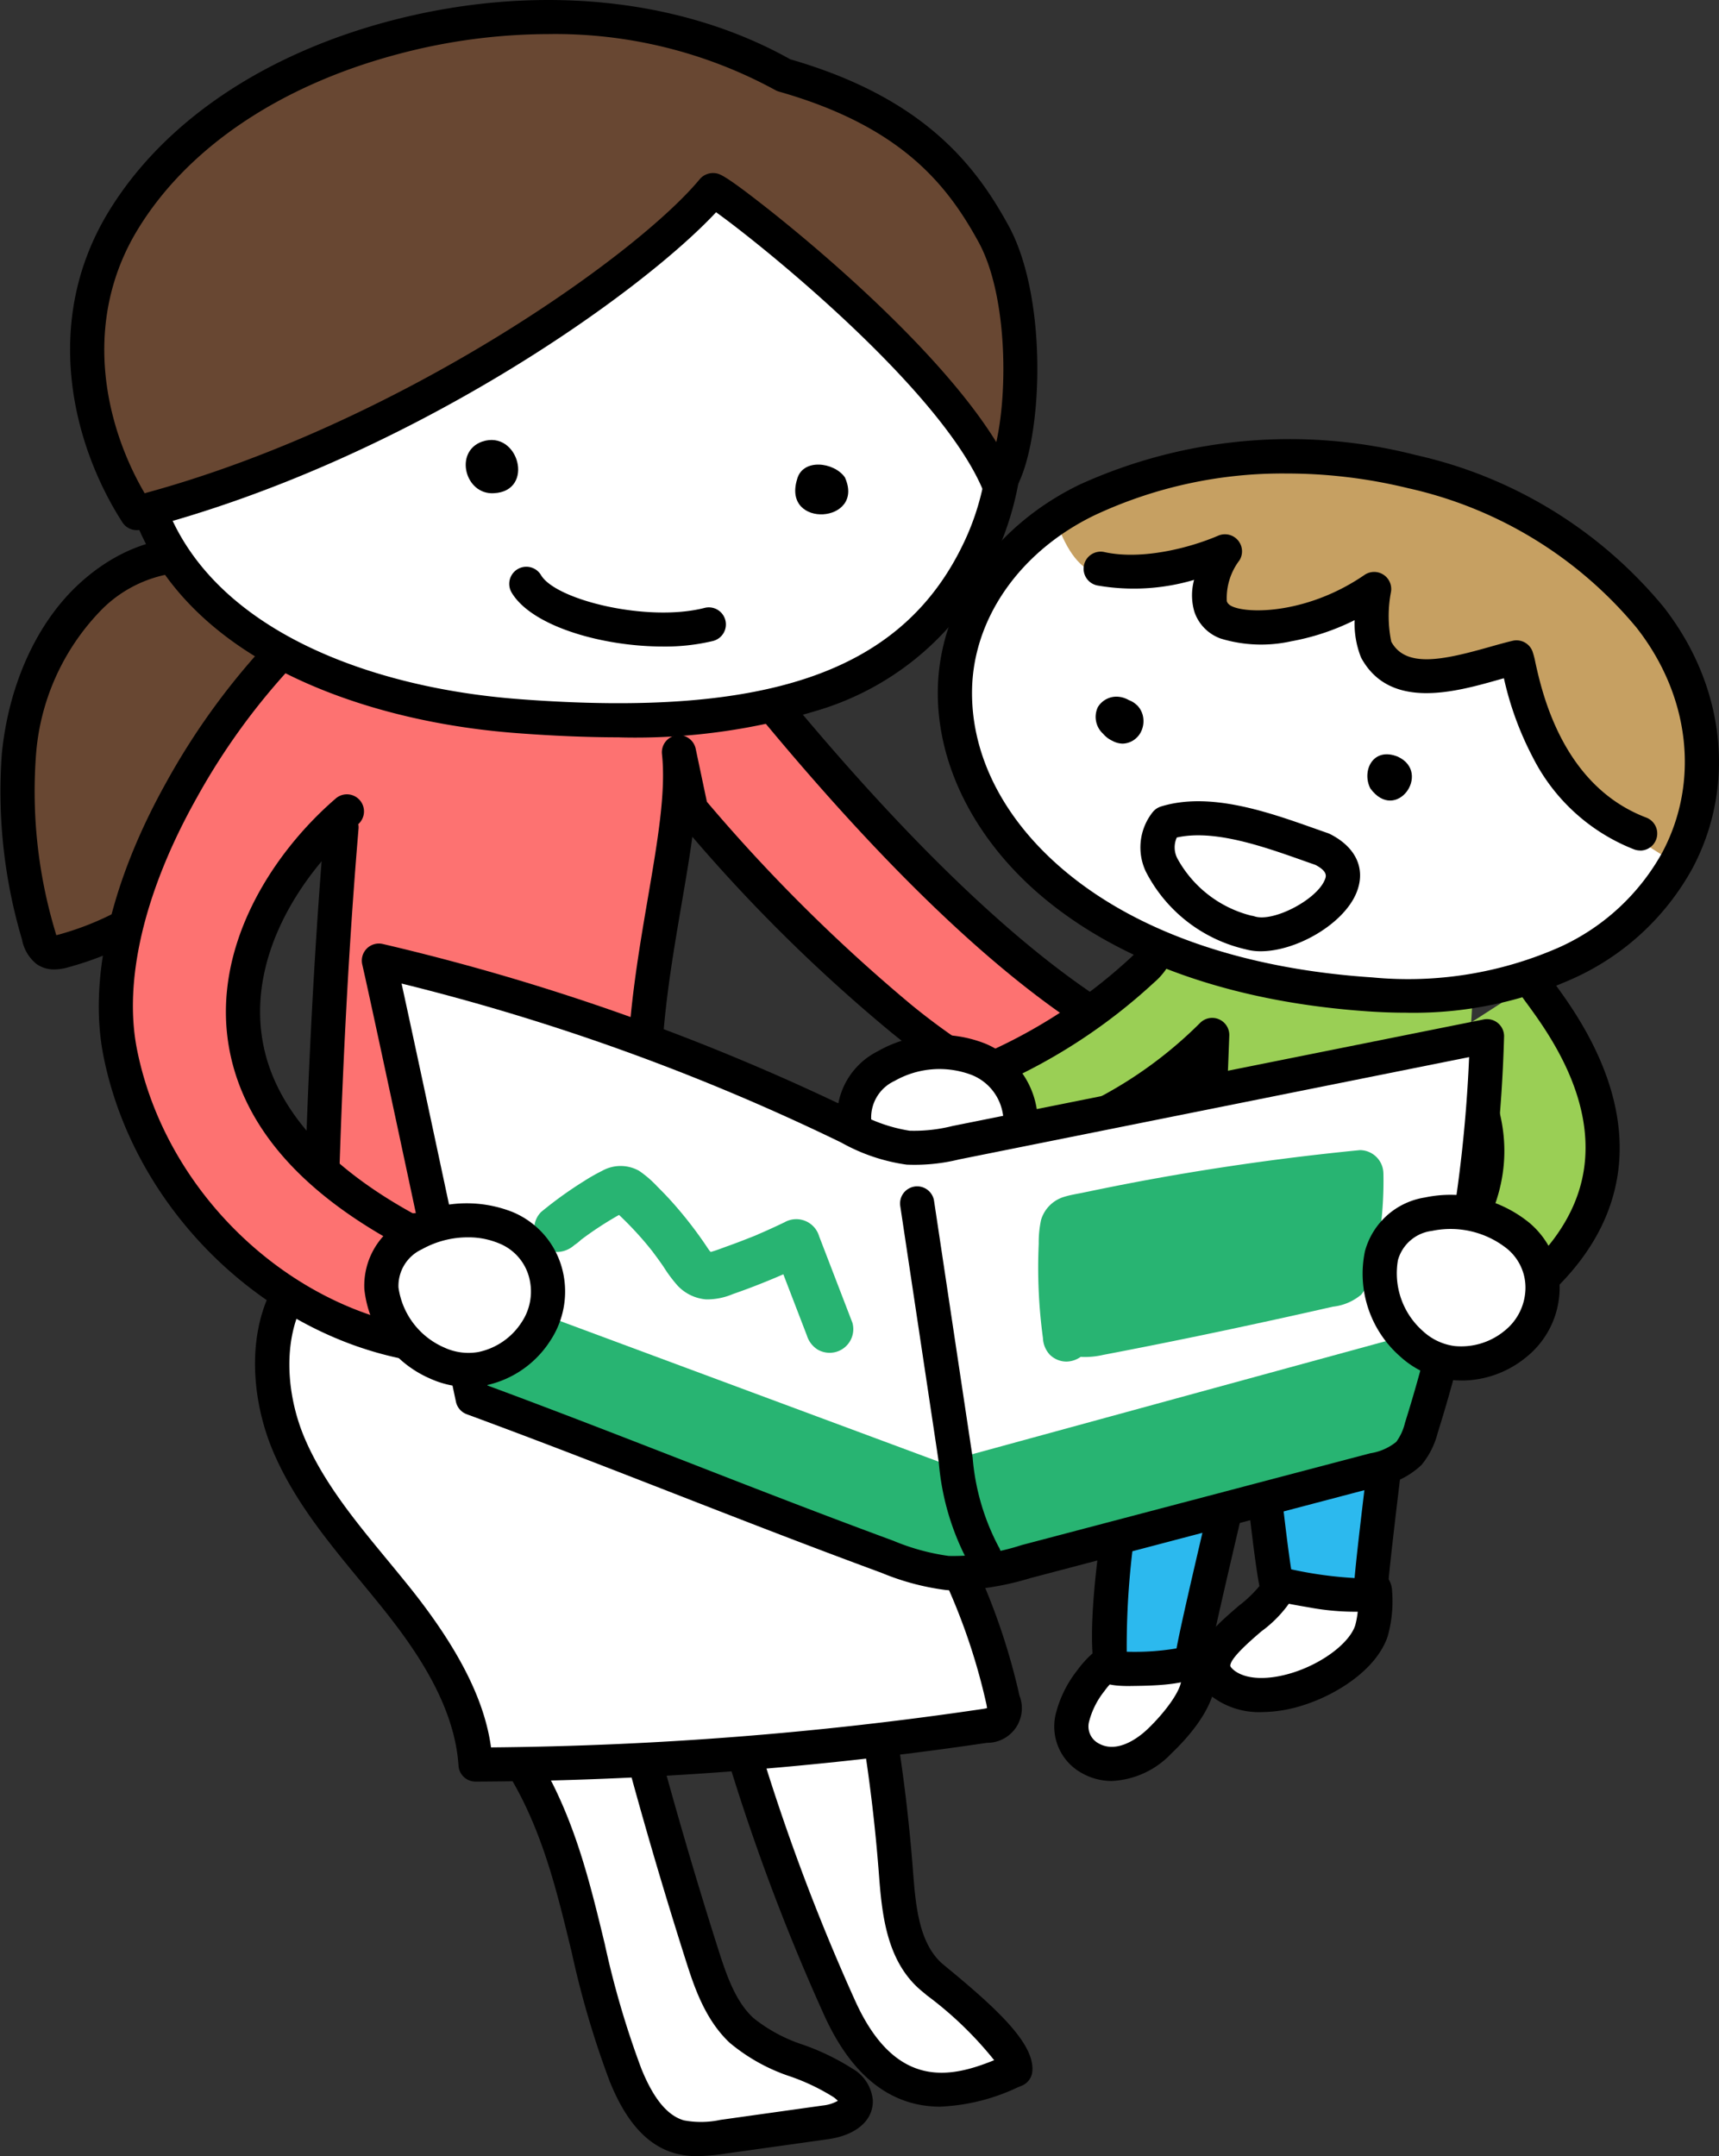 <svg id="icon_cautions" xmlns="http://www.w3.org/2000/svg" xmlns:xlink="http://www.w3.org/1999/xlink" width="122" height="153" viewBox="0 0 122 153">
  <rect x="0" y="0" width="122" height="153" fill="#333333" stroke="none"/>
  <defs>
    <clipPath id="clip-path">
      <rect id="矩形_17" data-name="矩形 17" width="122" height="153" fill="none"/>
    </clipPath>
    <clipPath id="clip-path-2">
      <path id="路径_872" data-name="路径 872" d="M95.877,112.3h1.1a4.8,4.8,0,0,0-1.1-.307Z" fill="none"/>
    </clipPath>
    <clipPath id="clip-path-3">
      <path id="路径_880" data-name="路径 880" d="M95.877,112.3v5.462a4.981,4.981,0,0,0,1.457-2.034,8.076,8.076,0,0,0,.253-2.777c-.007-.269-.238-.484-.612-.651Z" fill="none"/>
    </clipPath>
    <clipPath id="clip-path-4">
      <path id="路径_888" data-name="路径 888" d="M90.858,112.394c-.288,1.928-7,4.84-3.966,7.127,2.869,2.159,9.393-.653,10.442-3.788a8.076,8.076,0,0,0,.253-2.777c-.02-.8-2.028-1.123-3.846-1.123-1.479,0-2.831.214-2.883.562" fill="none"/>
    </clipPath>
    <clipPath id="clip-path-5">
      <rect id="矩形_39" data-name="矩形 39" width="6.014" height="6.002" transform="translate(95.877 118.306)" fill="none"/>
    </clipPath>
    <clipPath id="clip-path-6">
      <path id="路径_896" data-name="路径 896" d="M90.9,112.3h4.975V112a12.818,12.818,0,0,0-2.135-.166,5.547,5.547,0,0,0-2.84.472" fill="none"/>
    </clipPath>
    <clipPath id="clip-path-7">
      <path id="路径_904" data-name="路径 904" d="M90.9,112.3a.179.179,0,0,0-.044.09,3.007,3.007,0,0,1-.995,1.441v4.472h5.344a8.564,8.564,0,0,0,.67-.54V112.3Z" fill="none"/>
    </clipPath>
    <clipPath id="clip-path-8">
      <path id="路径_912" data-name="路径 912" d="M89.863,118.306v1.967a10.469,10.469,0,0,0,5.344-1.967Z" fill="none"/>
    </clipPath>
    <clipPath id="clip-path-10">
      <rect id="矩形_68" data-name="矩形 68" width="6.014" height="6.002" transform="translate(83.849 106.303)" fill="none"/>
    </clipPath>
    <clipPath id="clip-path-11">
      <path id="路径_928" data-name="路径 928" d="M86.108,118.306h3.754v-4.472c-1.429,1.383-3.867,2.991-3.754,4.472" fill="none"/>
    </clipPath>
    <clipPath id="clip-path-12">
      <path id="路径_936" data-name="路径 936" d="M86.108,118.306a1.7,1.7,0,0,0,.783,1.215,4.53,4.53,0,0,0,2.971.752v-1.967Z" fill="none"/>
    </clipPath>
    <clipPath id="clip-path-13">
      <path id="路径_944" data-name="路径 944" d="M83.849,118.306h.9a1.51,1.51,0,0,0-.208-.209,5.845,5.845,0,0,0-.691-.492Z" fill="none"/>
    </clipPath>
    <clipPath id="clip-path-14">
      <path id="路径_952" data-name="路径 952" d="M83.849,118.306v3.512c.9-1.181,1.629-2.612.9-3.512Z" fill="none"/>
    </clipPath>
    <clipPath id="clip-path-15">
      <path id="路径_960" data-name="路径 960" d="M80.533,116.965a6.363,6.363,0,0,0-3.113,2.292,7.017,7.017,0,0,0-1.3,2.605,2.567,2.567,0,0,0,1.259,2.9c1.711.96,3.613.039,4.9-1.191.984-.941,3.942-4.084,2.264-5.475a5.184,5.184,0,0,0-3.146-1.247,3.194,3.194,0,0,0-.862.115" fill="none"/>
    </clipPath>
    <clipPath id="clip-path-16">
      <rect id="矩形_104" data-name="矩形 104" width="6.014" height="6.002" transform="translate(83.849 124.308)" fill="none"/>
    </clipPath>
    <clipPath id="clip-path-17">
      <path id="路径_968" data-name="路径 968" d="M80.533,116.965a5.619,5.619,0,0,0-2.248,1.341h5.565v-.7a4.851,4.851,0,0,0-2.454-.756,3.2,3.2,0,0,0-.862.115" fill="none"/>
    </clipPath>
    <clipPath id="clip-path-18">
      <path id="路径_976" data-name="路径 976" d="M78.285,118.306c-.155.145-.305.3-.449.455v5.547h3.534a6.981,6.981,0,0,0,.907-.735,15.556,15.556,0,0,0,1.572-1.754v-3.512Z" fill="none"/>
    </clipPath>
    <clipPath id="clip-path-19">
      <path id="路径_984" data-name="路径 984" d="M77.835,124.308v.668a3.91,3.91,0,0,0,3.534-.668Z" fill="none"/>
    </clipPath>
    <clipPath id="clip-path-21">
      <rect id="矩形_133" data-name="矩形 133" width="6.014" height="6.002" transform="translate(71.822 112.304)" fill="none"/>
    </clipPath>
    <clipPath id="clip-path-22">
      <path id="路径_1000" data-name="路径 1000" d="M77.42,119.257a7.017,7.017,0,0,0-1.3,2.605,2.577,2.577,0,0,0,.656,2.446h1.062v-5.547q-.218.239-.416.5" fill="none"/>
    </clipPath>
    <clipPath id="clip-path-23">
      <path id="路径_1008" data-name="路径 1008" d="M76.774,124.308a2.733,2.733,0,0,0,.6.456,3.164,3.164,0,0,0,.458.212v-.668Z" fill="none"/>
    </clipPath>
    <clipPath id="clip-path-25">
      <path id="路径_1020" data-name="路径 1020" d="M77.157,35.473c-5.3,2.566-9.324,7.5-9.387,13.554-.1,9.627,9.536,20.218,29.535,21.54,21.252,1.4,28.706-15.4,19.793-26.77-4.089-5.214-10.221-8.7-16.885-10.328A37.467,37.467,0,0,0,91.332,32.4a32.708,32.708,0,0,0-14.175,3.075" fill="none"/>
    </clipPath>
    <clipPath id="clip-path-27">
      <path id="路径_1029" data-name="路径 1029" d="M33.546,99.216c10.2,3.757,19.241,7.5,29.444,11.257a16.553,16.553,0,0,0,4.234,1.145,16.575,16.575,0,0,0,5.589-.8L97.572,104.3a4.81,4.81,0,0,0,2.418-1.159,4.67,4.67,0,0,0,.884-1.812,102.108,102.108,0,0,0,4.659-27.8l-37.695,7.56a12.11,12.11,0,0,1-3.39.352,12.593,12.593,0,0,1-4.319-1.5A158.829,158.829,0,0,0,26.892,68.162c.889,3.854,6.654,31.054,6.654,31.054" fill="none"/>
    </clipPath>
  </defs>
  <g id="组_57" data-name="组 57">
    <g id="组_56" data-name="组 56" clip-path="url(#clip-path)">
      <path id="路径_840" data-name="路径 840" d="M17.136,40.312c-3.594-1.86-7.6-.815-10.648,1.959S1.762,49.309,1.337,53.6a36.243,36.243,0,0,0,1.4,12.768A1.787,1.787,0,0,0,3.3,67.424a1.482,1.482,0,0,0,1.24.04,21.577,21.577,0,0,0,12.323-8.957c4.6-7.084,3.868-16.335.274-18.2" fill="#684732"/>
      <path id="路径_841" data-name="路径 841" d="M3.856,68.792a2.151,2.151,0,0,1-1.245-.372,2.89,2.89,0,0,1-1.047-1.745,36.837,36.837,0,0,1-1.433-13.2c.488-4.932,2.508-9.343,5.541-12.1,3.669-3.337,8.164-4.137,12.023-2.139a6.8,6.8,0,0,1,3.116,4.549c1.018,3.843.507,10.089-2.931,15.379A22.639,22.639,0,0,1,4.862,68.632a3.722,3.722,0,0,1-1.006.16m9.472-28.2a9.045,9.045,0,0,0-6.023,2.576,16.478,16.478,0,0,0-4.761,10.55,34.549,34.549,0,0,0,1.364,12.34c.033.123.062.222.088.3.054-.011.126-.028.222-.054a20.5,20.5,0,0,0,11.627-8.449,17.9,17.9,0,0,0,2.621-13.443,4.676,4.676,0,0,0-1.888-3.019,7.021,7.021,0,0,0-3.25-.8"/>
      <path id="路径_842" data-name="路径 842" d="M84.288,85.729c-3.616-1.606-5.906-6.7-1.683-9.122,3.259-1.866,8.43-1.274,9.427,2.918.723,3.04-1.622,6.028-4.57,6.609a5.278,5.278,0,0,1-3.173-.405" fill="#fff"/>
      <path id="路径_843" data-name="路径 843" d="M86.53,87.434a6.738,6.738,0,0,1-2.735-.6,7.815,7.815,0,0,1-4.673-6.343A5.24,5.24,0,0,1,82,75.557a8.85,8.85,0,0,1,7.647-.542,6.037,6.037,0,0,1,3.563,4.231,6.312,6.312,0,0,1-.9,4.907,7.2,7.2,0,0,1-4.62,3.168,6.035,6.035,0,0,1-1.166.113m-.057-10.625a6.668,6.668,0,0,0-3.265.848,2.859,2.859,0,0,0-1.664,2.712,5.472,5.472,0,0,0,3.237,4.254h0a4.084,4.084,0,0,0,2.445.323,4.824,4.824,0,0,0,3.05-2.1,3.917,3.917,0,0,0,.576-3.039,3.576,3.576,0,0,0-2.167-2.568,5.611,5.611,0,0,0-2.212-.427"/>
      <path id="路径_844" data-name="路径 844" d="M113.795,80.794a18.985,18.985,0,0,0-5.071-11.021c-.568.372-1.437.92-2,1.289-1.09.7-2.97,1.912-4.063,2.614-.107.289.508.78.626,1.116,3.907,4.9,2.114,10.294-.769,15,3.669,8.1,12.328-3.483,11.28-9" fill="#9acf55"/>
      <path id="路径_845" data-name="路径 845" d="M106.61,94.207a1.211,1.211,0,0,1-.7-2.2c3.758-2.626,5.938-5.614,6.48-8.879.871-5.246-2.582-9.955-4.056-11.966-.288-.393-.478-.652-.6-.866a1.212,1.212,0,0,1,2.1-1.208c.058.1.261.377.457.645,1.512,2.063,5.528,7.542,4.491,13.791-.652,3.932-3.17,7.454-7.482,10.467a1.209,1.209,0,0,1-.694.219"/>
      <path id="路径_846" data-name="路径 846" d="M102.3,90.713a1.211,1.211,0,0,1-.924-1.993c5.477-6.446,1.851-11.765.487-13.767-.17-.25-.3-.447-.4-.62a1.212,1.212,0,0,1,2.1-1.208c.054.094.177.274.308.466,1.491,2.188,6.028,8.844-.642,16.695a1.211,1.211,0,0,1-.926.427"/>
      <path id="路径_847" data-name="路径 847" d="M47.85,41.2c-7.9-10.42-14.982-5.3-24.4,1.466a35.106,35.106,0,0,0-2.966,2.4L24.24,58.68c-1.356,16.01-1.527,31.287-1.527,31.287a196.825,196.825,0,0,1,24.94-.753l-.03-1.389c-4.971-12.233,1.418-26.526.565-34.443l.861,4.078A120.336,120.336,0,0,0,63.881,72.21,47.631,47.631,0,0,0,79.806,80.85l3.52-5.83C70.772,70.1,55.751,51.624,47.85,41.2" fill="#fd7271"/>
      <path id="路径_848" data-name="路径 848" d="M22.714,91.177A1.212,1.212,0,0,1,21.5,89.953c0-.153.187-15.5,1.531-31.375a1.213,1.213,0,0,1,2.417.2c-1.107,13.071-1.423,25.79-1.5,29.858a198.934,198.934,0,0,1,22.426-.675c-3.153-8.083-1.628-17.01-.4-24.2.695-4.068,1.3-7.582,1.007-10.253a1.213,1.213,0,0,1,2.393-.379l.795,3.765A118.636,118.636,0,0,0,64.636,71.263a47.046,47.046,0,0,0,14.622,8.151l2.309-3.825c-9.292-4.23-20.95-15.541-34.684-33.655-3.359-4.43-6.563-6.052-10.39-5.262-3.672.759-7.656,3.62-12.268,6.931l-.067.048a1.211,1.211,0,1,1-1.417-1.965l.067-.048c9.344-6.709,17.413-12.5,26.009-1.165,13.917,18.356,26,29.913,34.952,33.42a1.21,1.21,0,0,1,.6,1.752l-3.52,5.83a1.214,1.214,0,0,1-1.383.536,48.685,48.685,0,0,1-16.338-8.855,115.47,115.47,0,0,1-13.992-13.78c-.2,1.5-.477,3.1-.766,4.793-1.255,7.346-2.678,15.671.381,23.2a1.219,1.219,0,0,1,.089.429l.029,1.389a1.21,1.21,0,0,1-.36.887,1.236,1.236,0,0,1-.893.349,196.25,196.25,0,0,0-24.786.749c-.038,0-.076.005-.113.005"/>
      <path id="路径_849" data-name="路径 849" d="M104.9,63.145c-2.264.564-3.368-.35-3.007,2.645-.046-.394.033-1.748,0-2.135l-5.313.9L83.849,66.713l-1.5.255c-2.078,3.671-6.734,6.147-10.524,8.22-4.819,1.878-2.429,1.394,0,4.639,2.114,3.022,6.415-1.132,9.021-2.21,6.293-4.645,5.189-5.2,4.879,3.179-.189,9.066-4.3,11.785,7.56,11.24,3.248.036,6.732-.058,9.932-.208.058-1.316.2-3.073.267-4.37C103.9,79.446,104.611,71,104.9,63.145" fill="#9acf55"/>
      <path id="路径_850" data-name="路径 850" d="M94.608,93.254h-.227c-8.876-.015-10.232-.875-10.806-1.68a1.594,1.594,0,0,1-.182-1.553c.766-1.889,1.084-7.815,1.318-13.736a32.385,32.385,0,0,1-11.26,6.074,1.216,1.216,0,0,1-1.243-.335L67.87,77.35a1.209,1.209,0,0,1,.453-1.952,37.547,37.547,0,0,0,11.926-7.446c.468-.434.7-.746.7-.926a1.211,1.211,0,0,1,1.01-1.22l22.8-3.865a1.211,1.211,0,1,1,.406,2.387l-22,3.729A4.809,4.809,0,0,1,81.9,69.724a40.048,40.048,0,0,1-11.066,7.257l2.629,2.832a29.939,29.939,0,0,0,11.71-7.228,1.213,1.213,0,0,1,2.071.9c-.305,8.217-.575,13.992-1.37,16.758,1.931.582,8.678.768,16.176.429l.684-15.436a1.213,1.213,0,0,1,2.423.107l-.733,16.539a1.212,1.212,0,0,1-1.149,1.155c-.043,0-4.27.218-8.668.218"/>
      <path id="路径_851" data-name="路径 851" d="M50.6,116.38a148.463,148.463,0,0,0,8.989,26.1c3.8,8.4,9.7,5.546,12.463,4.408.154-1.732-4.545-5.432-5.882-6.548-2.112-1.762-2.385-4.838-2.6-7.578A119.484,119.484,0,0,0,60.41,113.14Z" fill="#fff"/>
      <path id="路径_852" data-name="路径 852" d="M66.761,149.49c-2.812,0-5.95-1.369-8.278-6.515a149.937,149.937,0,0,1-9.062-26.309,1.21,1.21,0,0,1,.8-1.435l9.81-3.24a1.214,1.214,0,0,1,1.558.858,120.967,120.967,0,0,1,3.2,19.817c.19,2.472.4,5.273,2.164,6.741l.391.323c3.778,3.109,6.086,5.409,5.922,7.261A1.211,1.211,0,0,1,72.515,148l-.316.131a14.236,14.236,0,0,1-5.437,1.355M52.046,117.177a147.551,147.551,0,0,0,8.648,24.8c2.928,6.472,6.947,5.386,9.864,4.213a25.879,25.879,0,0,0-4.764-4.593l-.4-.333c-2.544-2.123-2.812-5.611-3.027-8.414A118.612,118.612,0,0,0,59.54,114.7Zm18.8,29.631h0"/>
      <path id="路径_853" data-name="路径 853" d="M34.21,121.612c3.35,3.231,5.164,7.725,6.412,12.205s2.029,9.107,3.769,13.42c.751,1.862,1.883,3.832,3.815,4.388a7.468,7.468,0,0,0,3.09,0l7.272-1.02c.97-.136,2.208-.573,2.162-1.549a1.8,1.8,0,0,0-.924-1.266c-2.235-1.528-5.2-1.871-7.18-3.715-1.5-1.393-2.188-3.422-2.808-5.368q-2.829-8.889-5.162-17.925c-1.554-6.021-13.8-2.4-10.447.83" fill="#fff"/>
      <path id="路径_854" data-name="路径 854" d="M49.507,153a5.907,5.907,0,0,1-1.637-.213c-1.939-.558-3.445-2.225-4.6-5.1a65.546,65.546,0,0,1-2.7-9.171c-.349-1.443-.71-2.935-1.112-4.377-.946-3.4-2.606-8.3-6.086-11.659a2.622,2.622,0,0,1-.71-3.09c.973-2.128,4.761-3.282,7.69-3.024,2.877.253,4.876,1.752,5.485,4.111,1.542,5.974,3.272,11.983,5.143,17.861.629,1.976,1.249,3.7,2.479,4.849a11.161,11.161,0,0,0,3.585,1.922,17.032,17.032,0,0,1,3.453,1.679A2.876,2.876,0,0,1,61.942,149c.068,1.443-1.16,2.518-3.2,2.8l-7.272,1.02a13.976,13.976,0,0,1-1.958.176M39.455,118.75c-2.233,0-4.265.932-4.592,1.647-.017.036-.051.111.19.344,3.905,3.767,5.715,9.082,6.737,12.751.413,1.482.779,2.995,1.132,4.457a63.746,63.746,0,0,0,2.593,8.835c.862,2.136,1.851,3.339,3.026,3.676a6.542,6.542,0,0,0,2.586-.035l7.272-1.02a2.768,2.768,0,0,0,1.064-.333,1.9,1.9,0,0,0-.343-.284,14.981,14.981,0,0,0-2.975-1.425,13.134,13.134,0,0,1-4.347-2.4c-1.795-1.671-2.57-4.107-3.137-5.886-1.884-5.921-3.627-11.973-5.18-17.99-.438-1.7-2.063-2.191-3.349-2.3-.227-.02-.454-.029-.678-.029"/>
      <path id="路径_855" data-name="路径 855" d="M71.165,120.572c-4.059-15.962-18.589-35.433-36.786-33.6-4.385.39-9.506-.2-12.778,3.232-9.225,13.345,11.353,22.509,12.193,35.005,4.876-.437,38.1-.137,37.371-4.639" fill="#fff"/>
      <path id="路径_856" data-name="路径 856" d="M33.751,126.422a1.212,1.212,0,0,1-1.21-1.132c-.28-4.292-3.02-8.221-5.376-11.164-.514-.642-1.051-1.293-1.571-1.923-2.334-2.827-4.747-5.749-6.222-9.238-1.645-3.89-2.225-9.844,1.553-13.818A1.218,1.218,0,0,1,21.093,89l2.758-1.993a1.216,1.216,0,0,1,.5-.211,68.354,68.354,0,0,1,15.006-1,20.973,20.973,0,0,1,7.405,1.375A24.59,24.59,0,0,1,52.9,91.407a90.98,90.98,0,0,1,8.927,8.382,46.084,46.084,0,0,1,10.523,20.519,2.456,2.456,0,0,1-2.308,3.362,255.34,255.34,0,0,1-36.284,2.752ZM22.61,90.892c-2.7,2.933-2.459,7.691-1,11.132,1.338,3.163,3.636,5.947,5.859,8.64.526.637,1.069,1.3,1.595,1.951,4.236,5.291,5.429,8.832,5.786,11.379a252.948,252.948,0,0,0,34.838-2.719c.158-.024.279-.046.363-.068a3.131,3.131,0,0,0-.065-.371A43.661,43.661,0,0,0,60.012,101.4a89.123,89.123,0,0,0-8.694-8.153,22.4,22.4,0,0,0-5.511-3.849,18.836,18.836,0,0,0-6.558-1.183,65.9,65.9,0,0,0-14.2.919Z"/>
      <path id="路径_857" data-name="路径 857" d="M26.246,39.812c-8.469,7.606-20.5,25.176-18.47,35.345,2.27,11.356,14.718,20.4,26.32,20.52l.349-6.134c-24.375-9.289-21.473-27.465-.913-37.274s1.182-20.064-7.286-12.458" fill="#fd7271"/>
      <path id="路径_858" data-name="路径 858" d="M32.91,96.888H32.9C21,96.76,9.779,87.126,7.347,74.955c-1.091-5.457.5-12.376,4.476-19.481a50.076,50.076,0,0,1,13.461-15.6A1.211,1.211,0,1,1,26.7,41.837,47.552,47.552,0,0,0,13.94,56.654c-3.7,6.6-5.192,12.934-4.214,17.827,2.161,10.812,11.9,19.426,22.382,19.961l1.5-3.64c-10.321-4.161-16.159-9.7-17.356-16.48C15,67.21,19.327,60.549,23.8,56.685a1.212,1.212,0,1,1,1.588,1.83c-3.969,3.429-7.824,9.271-6.745,15.386,1.067,6.044,6.942,11.264,16.99,15.092a1.21,1.21,0,0,1,.689,1.591l-2.288,5.553a1.213,1.213,0,0,1-1.122.75"/>
      <path id="路径_859" data-name="路径 859" d="M64.576,84.77c-3.616-1.606-5.906-6.7-1.683-9.122,3.259-1.866,8.43-1.274,9.427,2.918.723,3.04-1.622,6.028-4.57,6.609a5.278,5.278,0,0,1-3.173-.405" fill="#fff"/>
      <path id="路径_860" data-name="路径 860" d="M66.818,86.476a6.743,6.743,0,0,1-2.735-.6h0a7.816,7.816,0,0,1-4.673-6.343A5.24,5.24,0,0,1,62.289,74.6a8.851,8.851,0,0,1,7.647-.542A6.037,6.037,0,0,1,73.5,78.287a6.31,6.31,0,0,1-.9,4.907,7.2,7.2,0,0,1-4.62,3.169,6.03,6.03,0,0,1-1.165.113m-1.749-2.811a4.082,4.082,0,0,0,2.445.323,4.824,4.824,0,0,0,3.05-2.1,3.915,3.915,0,0,0,.576-3.039,3.575,3.575,0,0,0-2.167-2.568,6.436,6.436,0,0,0-5.477.42,2.859,2.859,0,0,0-1.664,2.712,5.472,5.472,0,0,0,3.237,4.254"/>
      <path id="路径_861" data-name="路径 861" d="M36.765,50.6c48.5,8.339,44.071-50.291-.672-44.391C1.883,12.059-.668,48.46,36.765,50.6" fill="#fff"/>
      <path id="路径_862" data-name="路径 862" d="M43.966,52.32c-2.259,0-4.69-.1-7.319-.3-7.1-.538-13.673-2.465-18.513-5.426-6.194-3.788-9.576-9.267-9.78-15.845-.263-8.462,4.74-14.351,8.984-17.8a38.155,38.155,0,0,1,18.6-7.939A43.1,43.1,0,0,1,51.145,5.6a29.169,29.169,0,0,1,13.566,7.03,25.411,25.411,0,0,1,7.241,12.365,21.605,21.605,0,0,1-1.235,14.281,20.241,20.241,0,0,1-12.7,11.138,44.243,44.243,0,0,1-14.046,1.91m-7.135-2.714c17.929,1.359,27.4-2.033,31.681-11.343,3.546-7.717,1.3-17.534-5.462-23.873-3.673-3.442-12.037-8.928-26.8-6.981a36.172,36.172,0,0,0-17.383,7.415c-3.819,3.106-8.323,8.378-8.091,15.85.388,12.531,13.713,18,26.053,18.931"/>
      <path id="路径_863" data-name="路径 863" d="M56.563,34.037c.378-1.54,2.639-1.257,3.4-.163,1.477,3.266-4.447,3.667-3.4.163"/>
      <path id="路径_864" data-name="路径 864" d="M34.224,31.333c2.59-.864,3.761,3.523.83,3.664-2.056.131-2.847-2.959-.83-3.664"/>
    </g>
  </g>
  <g id="组_59" data-name="组 59">
    <g id="组_58" data-name="组 58" clip-path="url(#clip-path-2)">
      <rect id="矩形_18" data-name="矩形 18" width="3.007" height="3.001" transform="translate(98.883 110.804)" fill="#fff"/>
      <path id="路径_865" data-name="路径 865" d="M101.236,112.3a.85.85,0,1,1-.85-.848.849.849,0,0,1,.85.848" fill="#fbe17e"/>
      <rect id="矩形_19" data-name="矩形 19" width="3.007" height="3.001" transform="translate(95.876 110.804)" fill="#fff"/>
      <path id="路径_866" data-name="路径 866" d="M98.23,112.3a.85.85,0,1,1-.85-.848.849.849,0,0,1,.85.848" fill="#fbe17e"/>
      <rect id="矩形_20" data-name="矩形 20" width="3.007" height="3.001" transform="translate(100.387 107.803)" fill="#fff"/>
      <path id="路径_867" data-name="路径 867" d="M102.74,109.3a.85.85,0,1,1-.85-.848.849.849,0,0,1,.85.848" fill="#fbe17e"/>
      <rect id="矩形_21" data-name="矩形 21" width="3.007" height="3.001" transform="translate(97.38 107.803)" fill="#fff"/>
      <path id="路径_868" data-name="路径 868" d="M99.733,109.3a.85.85,0,1,1-.85-.848.849.849,0,0,1,.85.848" fill="#fbe17e"/>
      <rect id="矩形_22" data-name="矩形 22" width="3.007" height="3.001" transform="translate(94.373 107.803)" fill="#fff"/>
      <path id="路径_869" data-name="路径 869" d="M96.726,109.3a.85.85,0,1,1-.85-.848.849.849,0,0,1,.85.848" fill="#fbe17e"/>
      <rect id="矩形_23" data-name="矩形 23" width="3.007" height="3.001" transform="translate(98.883 104.802)" fill="#fff"/>
      <path id="路径_870" data-name="路径 870" d="M101.236,106.3a.85.85,0,1,1-.85-.848.849.849,0,0,1,.85.848" fill="#fbe17e"/>
      <rect id="矩形_24" data-name="矩形 24" width="3.007" height="3.001" transform="translate(95.876 104.802)" fill="#fff"/>
      <path id="路径_871" data-name="路径 871" d="M98.23,106.3a.85.85,0,1,1-.85-.848.849.849,0,0,1,.85.848" fill="#fbe17e"/>
    </g>
  </g>
  <g id="组_61" data-name="组 61">
    <g id="组_60" data-name="组 60" clip-path="url(#clip-path-3)">
      <rect id="矩形_25" data-name="矩形 25" width="3.007" height="3.001" transform="translate(98.883 116.806)" fill="#fff"/>
      <path id="路径_873" data-name="路径 873" d="M101.236,118.306a.85.85,0,1,1-.85-.848.849.849,0,0,1,.85.848" fill="#fbe17e"/>
      <rect id="矩形_26" data-name="矩形 26" width="3.007" height="3.001" transform="translate(95.876 116.806)" fill="#fff"/>
      <path id="路径_874" data-name="路径 874" d="M98.23,118.306a.85.85,0,1,1-.85-.848.849.849,0,0,1,.85.848" fill="#fbe17e"/>
      <rect id="矩形_27" data-name="矩形 27" width="3.007" height="3.001" transform="translate(100.387 113.805)" fill="#fff"/>
      <path id="路径_875" data-name="路径 875" d="M102.74,115.305a.85.85,0,1,1-.85-.848.849.849,0,0,1,.85.848" fill="#fbe17e"/>
      <rect id="矩形_28" data-name="矩形 28" width="3.007" height="3.001" transform="translate(97.38 113.805)" fill="#fff"/>
      <path id="路径_876" data-name="路径 876" d="M99.733,115.305a.85.85,0,1,1-.85-.848.849.849,0,0,1,.85.848" fill="#fbe17e"/>
      <rect id="矩形_29" data-name="矩形 29" width="3.007" height="3.001" transform="translate(94.373 113.805)" fill="#fff"/>
      <path id="路径_877" data-name="路径 877" d="M96.726,115.305a.85.85,0,1,1-.85-.848.849.849,0,0,1,.85.848" fill="#fbe17e"/>
      <rect id="矩形_30" data-name="矩形 30" width="3.007" height="3.001" transform="translate(98.883 110.804)" fill="#fff"/>
      <path id="路径_878" data-name="路径 878" d="M101.236,112.3a.85.85,0,1,1-.85-.848.849.849,0,0,1,.85.848" fill="#fbe17e"/>
      <rect id="矩形_31" data-name="矩形 31" width="3.007" height="3.001" transform="translate(95.876 110.804)" fill="#fff"/>
      <path id="路径_879" data-name="路径 879" d="M98.23,112.3a.85.85,0,1,1-.85-.848.849.849,0,0,1,.85.848" fill="#fbe17e"/>
    </g>
  </g>
  <g id="组_65" data-name="组 65">
    <g id="组_64" data-name="组 64" clip-path="url(#clip-path-4)">
      <g id="组_63" data-name="组 63">
        <g id="组_62" data-name="组 62" clip-path="url(#clip-path-5)">
          <rect id="矩形_32" data-name="矩形 32" width="3.007" height="3.001" transform="translate(98.883 122.808)" fill="#fff"/>
          <path id="路径_881" data-name="路径 881" d="M101.236,124.308a.85.85,0,1,1-.85-.848.849.849,0,0,1,.85.848" fill="#fbe17e"/>
          <rect id="矩形_33" data-name="矩形 33" width="3.007" height="3.001" transform="translate(95.876 122.808)" fill="#fff"/>
          <path id="路径_882" data-name="路径 882" d="M98.23,124.308a.85.85,0,1,1-.85-.848.849.849,0,0,1,.85.848" fill="#fbe17e"/>
          <rect id="矩形_34" data-name="矩形 34" width="3.007" height="3.001" transform="translate(100.387 119.807)" fill="#fff"/>
          <path id="路径_883" data-name="路径 883" d="M102.74,121.307a.85.85,0,1,1-.85-.848.849.849,0,0,1,.85.848" fill="#fbe17e"/>
          <rect id="矩形_35" data-name="矩形 35" width="3.007" height="3.001" transform="translate(97.38 119.807)" fill="#fff"/>
          <path id="路径_884" data-name="路径 884" d="M99.733,121.307a.85.85,0,1,1-.85-.848.849.849,0,0,1,.85.848" fill="#fbe17e"/>
          <rect id="矩形_36" data-name="矩形 36" width="3.007" height="3.001" transform="translate(94.373 119.807)" fill="#fff"/>
          <path id="路径_885" data-name="路径 885" d="M96.726,121.307a.85.85,0,1,1-.85-.848.849.849,0,0,1,.85.848" fill="#fbe17e"/>
          <rect id="矩形_37" data-name="矩形 37" width="3.007" height="3.001" transform="translate(98.883 116.806)" fill="#fff"/>
          <path id="路径_886" data-name="路径 886" d="M101.236,118.306a.85.85,0,1,1-.85-.848.849.849,0,0,1,.85.848" fill="#fbe17e"/>
          <rect id="矩形_38" data-name="矩形 38" width="3.007" height="3.001" transform="translate(95.876 116.806)" fill="#fff"/>
          <path id="路径_887" data-name="路径 887" d="M98.23,118.306a.85.85,0,1,1-.85-.848.849.849,0,0,1,.85.848" fill="#fbe17e"/>
        </g>
      </g>
    </g>
  </g>
  <g id="组_67" data-name="组 67">
    <g id="组_66" data-name="组 66" clip-path="url(#clip-path-6)">
      <rect id="矩形_40" data-name="矩形 40" width="3.007" height="3.001" transform="translate(92.87 110.804)" fill="#fff"/>
      <path id="路径_889" data-name="路径 889" d="M95.223,112.3a.85.85,0,1,1-.85-.848.849.849,0,0,1,.85.848" fill="#fbe17e"/>
      <rect id="矩形_41" data-name="矩形 41" width="3.007" height="3.001" transform="translate(89.863 110.804)" fill="#fff"/>
      <path id="路径_890" data-name="路径 890" d="M92.216,112.3a.85.85,0,1,1-.85-.848.849.849,0,0,1,.85.848" fill="#fbe17e"/>
      <rect id="矩形_42" data-name="矩形 42" width="3.007" height="3.001" transform="translate(94.373 107.803)" fill="#fff"/>
      <path id="路径_891" data-name="路径 891" d="M96.726,109.3a.85.85,0,1,1-.85-.848.849.849,0,0,1,.85.848" fill="#fbe17e"/>
      <rect id="矩形_43" data-name="矩形 43" width="3.007" height="3.001" transform="translate(91.366 107.803)" fill="#fff"/>
      <path id="路径_892" data-name="路径 892" d="M93.719,109.3a.85.85,0,1,1-.85-.848.849.849,0,0,1,.85.848" fill="#fbe17e"/>
      <rect id="矩形_44" data-name="矩形 44" width="3.007" height="3.001" transform="translate(88.359 107.803)" fill="#fff"/>
      <path id="路径_893" data-name="路径 893" d="M90.713,109.3a.85.85,0,1,1-.85-.848.849.849,0,0,1,.85.848" fill="#fbe17e"/>
      <rect id="矩形_45" data-name="矩形 45" width="3.007" height="3.001" transform="translate(92.87 104.802)" fill="#fff"/>
      <path id="路径_894" data-name="路径 894" d="M95.223,106.3a.85.85,0,1,1-.85-.848.849.849,0,0,1,.85.848" fill="#fbe17e"/>
      <rect id="矩形_46" data-name="矩形 46" width="3.007" height="3.001" transform="translate(89.863 104.802)" fill="#fff"/>
      <path id="路径_895" data-name="路径 895" d="M92.216,106.3a.85.85,0,1,1-.85-.848.849.849,0,0,1,.85.848" fill="#fbe17e"/>
    </g>
  </g>
  <g id="组_69" data-name="组 69">
    <g id="组_68" data-name="组 68" clip-path="url(#clip-path-7)">
      <rect id="矩形_47" data-name="矩形 47" width="3.007" height="3.001" transform="translate(92.87 116.806)" fill="#fff"/>
      <path id="路径_897" data-name="路径 897" d="M95.223,118.306a.85.85,0,1,1-.85-.848.849.849,0,0,1,.85.848" fill="#fbe17e"/>
      <rect id="矩形_48" data-name="矩形 48" width="3.007" height="3.001" transform="translate(89.863 116.806)" fill="#fff"/>
      <path id="路径_898" data-name="路径 898" d="M92.216,118.306a.85.85,0,1,1-.85-.848.849.849,0,0,1,.85.848" fill="#fbe17e"/>
      <rect id="矩形_49" data-name="矩形 49" width="3.007" height="3.001" transform="translate(94.373 113.805)" fill="#fff"/>
      <path id="路径_899" data-name="路径 899" d="M96.726,115.305a.85.85,0,1,1-.85-.848.849.849,0,0,1,.85.848" fill="#fbe17e"/>
      <rect id="矩形_50" data-name="矩形 50" width="3.007" height="3.001" transform="translate(91.366 113.805)" fill="#fff"/>
      <path id="路径_900" data-name="路径 900" d="M93.719,115.305a.85.85,0,1,1-.85-.848.849.849,0,0,1,.85.848" fill="#fbe17e"/>
      <rect id="矩形_51" data-name="矩形 51" width="3.007" height="3.001" transform="translate(88.359 113.805)" fill="#fff"/>
      <path id="路径_901" data-name="路径 901" d="M90.713,115.305a.85.85,0,1,1-.85-.848.849.849,0,0,1,.85.848" fill="#fbe17e"/>
      <rect id="矩形_52" data-name="矩形 52" width="3.007" height="3.001" transform="translate(92.87 110.804)" fill="#fff"/>
      <path id="路径_902" data-name="路径 902" d="M95.223,112.3a.85.85,0,1,1-.85-.848.849.849,0,0,1,.85.848" fill="#fbe17e"/>
      <rect id="矩形_53" data-name="矩形 53" width="3.007" height="3.001" transform="translate(89.863 110.804)" fill="#fff"/>
      <path id="路径_903" data-name="路径 903" d="M92.216,112.3a.85.85,0,1,1-.85-.848.849.849,0,0,1,.85.848" fill="#fbe17e"/>
    </g>
  </g>
  <g id="组_71" data-name="组 71">
    <g id="组_70" data-name="组 70" clip-path="url(#clip-path-8)">
      <rect id="矩形_54" data-name="矩形 54" width="3.007" height="3.001" transform="translate(92.87 122.808)" fill="#fff"/>
      <path id="路径_905" data-name="路径 905" d="M95.223,124.308a.85.85,0,1,1-.85-.848.849.849,0,0,1,.85.848" fill="#fbe17e"/>
      <rect id="矩形_55" data-name="矩形 55" width="3.007" height="3.001" transform="translate(89.863 122.808)" fill="#fff"/>
      <path id="路径_906" data-name="路径 906" d="M92.216,124.308a.85.85,0,1,1-.85-.848.849.849,0,0,1,.85.848" fill="#fbe17e"/>
      <rect id="矩形_56" data-name="矩形 56" width="3.007" height="3.001" transform="translate(94.373 119.807)" fill="#fff"/>
      <path id="路径_907" data-name="路径 907" d="M96.726,121.307a.85.85,0,1,1-.85-.848.849.849,0,0,1,.85.848" fill="#fbe17e"/>
      <rect id="矩形_57" data-name="矩形 57" width="3.007" height="3.001" transform="translate(91.366 119.807)" fill="#fff"/>
      <path id="路径_908" data-name="路径 908" d="M93.719,121.307a.85.85,0,1,1-.85-.848.849.849,0,0,1,.85.848" fill="#fbe17e"/>
      <rect id="矩形_58" data-name="矩形 58" width="3.007" height="3.001" transform="translate(88.359 119.807)" fill="#fff"/>
      <path id="路径_909" data-name="路径 909" d="M90.713,121.307a.85.85,0,1,1-.85-.848.849.849,0,0,1,.85.848" fill="#fbe17e"/>
      <rect id="矩形_59" data-name="矩形 59" width="3.007" height="3.001" transform="translate(92.87 116.806)" fill="#fff"/>
      <path id="路径_910" data-name="路径 910" d="M95.223,118.306a.85.85,0,1,1-.85-.848.849.849,0,0,1,.85.848" fill="#fbe17e"/>
      <rect id="矩形_60" data-name="矩形 60" width="3.007" height="3.001" transform="translate(89.863 116.806)" fill="#fff"/>
      <path id="路径_911" data-name="路径 911" d="M92.216,118.306a.85.85,0,1,1-.85-.848.849.849,0,0,1,.85.848" fill="#fbe17e"/>
    </g>
  </g>
  <g id="组_75" data-name="组 75">
    <g id="组_74" data-name="组 74" clip-path="url(#clip-path-4)">
      <g id="组_73" data-name="组 73">
        <g id="组_72" data-name="组 72" clip-path="url(#clip-path-10)">
          <rect id="矩形_61" data-name="矩形 61" width="3.007" height="3.001" transform="translate(86.856 110.804)" fill="#fff"/>
          <path id="路径_913" data-name="路径 913" d="M89.209,112.3a.85.85,0,1,1-.85-.848.849.849,0,0,1,.85.848" fill="#fbe17e"/>
          <rect id="矩形_62" data-name="矩形 62" width="3.007" height="3.001" transform="translate(83.849 110.804)" fill="#fff"/>
          <path id="路径_914" data-name="路径 914" d="M86.2,112.3a.85.85,0,1,1-.85-.848.849.849,0,0,1,.85.848" fill="#fbe17e"/>
          <rect id="矩形_63" data-name="矩形 63" width="3.007" height="3.001" transform="translate(88.359 107.803)" fill="#fff"/>
          <path id="路径_915" data-name="路径 915" d="M90.713,109.3a.85.85,0,1,1-.85-.848.849.849,0,0,1,.85.848" fill="#fbe17e"/>
          <rect id="矩形_64" data-name="矩形 64" width="3.007" height="3.001" transform="translate(85.352 107.803)" fill="#fff"/>
          <path id="路径_916" data-name="路径 916" d="M87.706,109.3a.85.85,0,1,1-.85-.848.849.849,0,0,1,.85.848" fill="#fbe17e"/>
          <rect id="矩形_65" data-name="矩形 65" width="3.007" height="3.001" transform="translate(82.345 107.803)" fill="#fff"/>
          <path id="路径_917" data-name="路径 917" d="M84.7,109.3a.85.85,0,1,1-.85-.848.849.849,0,0,1,.85.848" fill="#fbe17e"/>
          <rect id="矩形_66" data-name="矩形 66" width="3.007" height="3.001" transform="translate(86.856 104.802)" fill="#fff"/>
          <path id="路径_918" data-name="路径 918" d="M89.209,106.3a.85.85,0,1,1-.85-.848.849.849,0,0,1,.85.848" fill="#fbe17e"/>
          <rect id="矩形_67" data-name="矩形 67" width="3.007" height="3.001" transform="translate(83.849 104.802)" fill="#fff"/>
          <path id="路径_919" data-name="路径 919" d="M86.2,106.3a.85.85,0,1,1-.85-.848.849.849,0,0,1,.85.848" fill="#fbe17e"/>
        </g>
      </g>
    </g>
  </g>
  <g id="组_77" data-name="组 77">
    <g id="组_76" data-name="组 76" clip-path="url(#clip-path-11)">
      <rect id="矩形_69" data-name="矩形 69" width="3.007" height="3.001" transform="translate(86.856 116.806)" fill="#fff"/>
      <path id="路径_921" data-name="路径 921" d="M89.209,118.306a.85.85,0,1,1-.85-.848.849.849,0,0,1,.85.848" fill="#fbe17e"/>
      <rect id="矩形_70" data-name="矩形 70" width="3.007" height="3.001" transform="translate(83.849 116.806)" fill="#fff"/>
      <path id="路径_922" data-name="路径 922" d="M86.2,118.306a.85.85,0,1,1-.85-.848.849.849,0,0,1,.85.848" fill="#fbe17e"/>
      <rect id="矩形_71" data-name="矩形 71" width="3.007" height="3.001" transform="translate(88.359 113.805)" fill="#fff"/>
      <path id="路径_923" data-name="路径 923" d="M90.713,115.305a.85.85,0,1,1-.85-.848.849.849,0,0,1,.85.848" fill="#fbe17e"/>
      <rect id="矩形_72" data-name="矩形 72" width="3.007" height="3.001" transform="translate(85.352 113.805)" fill="#fff"/>
      <path id="路径_924" data-name="路径 924" d="M87.706,115.305a.85.85,0,1,1-.85-.848.849.849,0,0,1,.85.848" fill="#fbe17e"/>
      <rect id="矩形_73" data-name="矩形 73" width="3.007" height="3.001" transform="translate(82.345 113.805)" fill="#fff"/>
      <path id="路径_925" data-name="路径 925" d="M84.7,115.305a.85.85,0,1,1-.85-.848.849.849,0,0,1,.85.848" fill="#fbe17e"/>
      <rect id="矩形_74" data-name="矩形 74" width="3.007" height="3.001" transform="translate(86.856 110.804)" fill="#fff"/>
      <path id="路径_926" data-name="路径 926" d="M89.209,112.3a.85.85,0,1,1-.85-.848.849.849,0,0,1,.85.848" fill="#fbe17e"/>
      <rect id="矩形_75" data-name="矩形 75" width="3.007" height="3.001" transform="translate(83.849 110.804)" fill="#fff"/>
      <path id="路径_927" data-name="路径 927" d="M86.2,112.3a.85.85,0,1,1-.85-.848.849.849,0,0,1,.85.848" fill="#fbe17e"/>
    </g>
  </g>
  <g id="组_79" data-name="组 79">
    <g id="组_78" data-name="组 78" clip-path="url(#clip-path-12)">
      <rect id="矩形_76" data-name="矩形 76" width="3.007" height="3.001" transform="translate(86.856 122.808)" fill="#fff"/>
      <path id="路径_929" data-name="路径 929" d="M89.209,124.308a.85.85,0,1,1-.85-.848.849.849,0,0,1,.85.848" fill="#fbe17e"/>
      <rect id="矩形_77" data-name="矩形 77" width="3.007" height="3.001" transform="translate(83.849 122.808)" fill="#fff"/>
      <path id="路径_930" data-name="路径 930" d="M86.2,124.308a.85.85,0,1,1-.85-.848.849.849,0,0,1,.85.848" fill="#fbe17e"/>
      <rect id="矩形_78" data-name="矩形 78" width="3.007" height="3.001" transform="translate(88.359 119.807)" fill="#fff"/>
      <path id="路径_931" data-name="路径 931" d="M90.713,121.307a.85.85,0,1,1-.85-.848.849.849,0,0,1,.85.848" fill="#fbe17e"/>
      <rect id="矩形_79" data-name="矩形 79" width="3.007" height="3.001" transform="translate(85.352 119.807)" fill="#fff"/>
      <path id="路径_932" data-name="路径 932" d="M87.706,121.307a.85.85,0,1,1-.85-.848.849.849,0,0,1,.85.848" fill="#fbe17e"/>
      <rect id="矩形_80" data-name="矩形 80" width="3.007" height="3.001" transform="translate(82.345 119.807)" fill="#fff"/>
      <path id="路径_933" data-name="路径 933" d="M84.7,121.307a.85.85,0,1,1-.85-.848.849.849,0,0,1,.85.848" fill="#fbe17e"/>
      <rect id="矩形_81" data-name="矩形 81" width="3.007" height="3.001" transform="translate(86.856 116.806)" fill="#fff"/>
      <path id="路径_934" data-name="路径 934" d="M89.209,118.306a.85.85,0,1,1-.85-.848.849.849,0,0,1,.85.848" fill="#fbe17e"/>
      <rect id="矩形_82" data-name="矩形 82" width="3.007" height="3.001" transform="translate(83.849 116.806)" fill="#fff"/>
      <path id="路径_935" data-name="路径 935" d="M86.2,118.306a.85.85,0,1,1-.85-.848.849.849,0,0,1,.85.848" fill="#fbe17e"/>
    </g>
  </g>
  <g id="组_81" data-name="组 81">
    <g id="组_80" data-name="组 80" clip-path="url(#clip-path-13)">
      <rect id="矩形_83" data-name="矩形 83" width="3.007" height="3.001" transform="translate(86.856 116.806)" fill="#fff"/>
      <path id="路径_937" data-name="路径 937" d="M89.209,118.306a.85.85,0,1,1-.85-.848.849.849,0,0,1,.85.848" fill="#fbe17e"/>
      <rect id="矩形_84" data-name="矩形 84" width="3.007" height="3.001" transform="translate(83.849 116.806)" fill="#fff"/>
      <path id="路径_938" data-name="路径 938" d="M86.2,118.306a.85.85,0,1,1-.85-.848.849.849,0,0,1,.85.848" fill="#fbe17e"/>
      <rect id="矩形_85" data-name="矩形 85" width="3.007" height="3.001" transform="translate(88.359 113.805)" fill="#fff"/>
      <path id="路径_939" data-name="路径 939" d="M90.713,115.305a.85.85,0,1,1-.85-.848.849.849,0,0,1,.85.848" fill="#fbe17e"/>
      <rect id="矩形_86" data-name="矩形 86" width="3.007" height="3.001" transform="translate(85.352 113.805)" fill="#fff"/>
      <path id="路径_940" data-name="路径 940" d="M87.706,115.305a.85.85,0,1,1-.85-.848.849.849,0,0,1,.85.848" fill="#fbe17e"/>
      <rect id="矩形_87" data-name="矩形 87" width="3.007" height="3.001" transform="translate(82.345 113.805)" fill="#fff"/>
      <path id="路径_941" data-name="路径 941" d="M84.7,115.305a.85.85,0,1,1-.85-.848.849.849,0,0,1,.85.848" fill="#fbe17e"/>
      <rect id="矩形_88" data-name="矩形 88" width="3.007" height="3.001" transform="translate(86.856 110.804)" fill="#fff"/>
      <path id="路径_942" data-name="路径 942" d="M89.209,112.3a.85.85,0,1,1-.85-.848.849.849,0,0,1,.85.848" fill="#fbe17e"/>
      <rect id="矩形_89" data-name="矩形 89" width="3.007" height="3.001" transform="translate(83.849 110.804)" fill="#fff"/>
      <path id="路径_943" data-name="路径 943" d="M86.2,112.3a.85.85,0,1,1-.85-.848.849.849,0,0,1,.85.848" fill="#fbe17e"/>
    </g>
  </g>
  <g id="组_83" data-name="组 83">
    <g id="组_82" data-name="组 82" clip-path="url(#clip-path-14)">
      <rect id="矩形_90" data-name="矩形 90" width="3.007" height="3.001" transform="translate(86.856 122.808)" fill="#fff"/>
      <path id="路径_945" data-name="路径 945" d="M89.209,124.308a.85.85,0,1,1-.85-.848.849.849,0,0,1,.85.848" fill="#fbe17e"/>
      <rect id="矩形_91" data-name="矩形 91" width="3.007" height="3.001" transform="translate(83.849 122.808)" fill="#fff"/>
      <path id="路径_946" data-name="路径 946" d="M86.2,124.308a.85.85,0,1,1-.85-.848.849.849,0,0,1,.85.848" fill="#fbe17e"/>
      <rect id="矩形_92" data-name="矩形 92" width="3.007" height="3.001" transform="translate(88.359 119.807)" fill="#fff"/>
      <path id="路径_947" data-name="路径 947" d="M90.713,121.307a.85.85,0,1,1-.85-.848.849.849,0,0,1,.85.848" fill="#fbe17e"/>
      <rect id="矩形_93" data-name="矩形 93" width="3.007" height="3.001" transform="translate(85.352 119.807)" fill="#fff"/>
      <path id="路径_948" data-name="路径 948" d="M87.706,121.307a.85.85,0,1,1-.85-.848.849.849,0,0,1,.85.848" fill="#fbe17e"/>
      <rect id="矩形_94" data-name="矩形 94" width="3.007" height="3.001" transform="translate(82.345 119.807)" fill="#fff"/>
      <path id="路径_949" data-name="路径 949" d="M84.7,121.307a.85.85,0,1,1-.85-.848.849.849,0,0,1,.85.848" fill="#fbe17e"/>
      <rect id="矩形_95" data-name="矩形 95" width="3.007" height="3.001" transform="translate(86.856 116.806)" fill="#fff"/>
      <path id="路径_950" data-name="路径 950" d="M89.209,118.306a.85.85,0,1,1-.85-.848.849.849,0,0,1,.85.848" fill="#fbe17e"/>
      <rect id="矩形_96" data-name="矩形 96" width="3.007" height="3.001" transform="translate(83.849 116.806)" fill="#fff"/>
      <path id="路径_951" data-name="路径 951" d="M86.2,118.306a.85.85,0,1,1-.85-.848.849.849,0,0,1,.85.848" fill="#fbe17e"/>
    </g>
  </g>
  <g id="组_87" data-name="组 87">
    <g id="组_86" data-name="组 86" clip-path="url(#clip-path-15)">
      <g id="组_85" data-name="组 85">
        <g id="组_84" data-name="组 84" clip-path="url(#clip-path-16)">
          <rect id="矩形_97" data-name="矩形 97" width="3.007" height="3.001" transform="translate(86.856 128.81)" fill="#fff"/>
          <path id="路径_953" data-name="路径 953" d="M89.209,130.31a.85.85,0,1,1-.85-.848.849.849,0,0,1,.85.848" fill="#fbe17e"/>
          <rect id="矩形_98" data-name="矩形 98" width="3.007" height="3.001" transform="translate(83.849 128.81)" fill="#fff"/>
          <path id="路径_954" data-name="路径 954" d="M86.2,130.31a.85.85,0,1,1-.85-.848.849.849,0,0,1,.85.848" fill="#fbe17e"/>
          <rect id="矩形_99" data-name="矩形 99" width="3.007" height="3.001" transform="translate(88.359 125.809)" fill="#fff"/>
          <path id="路径_955" data-name="路径 955" d="M90.713,127.309a.85.85,0,1,1-.85-.848.849.849,0,0,1,.85.848" fill="#fbe17e"/>
          <rect id="矩形_100" data-name="矩形 100" width="3.007" height="3.001" transform="translate(85.352 125.809)" fill="#fff"/>
          <path id="路径_956" data-name="路径 956" d="M87.706,127.309a.85.85,0,1,1-.85-.848.849.849,0,0,1,.85.848" fill="#fbe17e"/>
          <rect id="矩形_101" data-name="矩形 101" width="3.007" height="3.001" transform="translate(82.345 125.809)" fill="#fff"/>
          <path id="路径_957" data-name="路径 957" d="M84.7,127.309a.85.85,0,1,1-.85-.848.849.849,0,0,1,.85.848" fill="#fbe17e"/>
          <rect id="矩形_102" data-name="矩形 102" width="3.007" height="3.001" transform="translate(86.856 122.808)" fill="#fff"/>
          <path id="路径_958" data-name="路径 958" d="M89.209,124.308a.85.85,0,1,1-.85-.848.849.849,0,0,1,.85.848" fill="#fbe17e"/>
          <rect id="矩形_103" data-name="矩形 103" width="3.007" height="3.001" transform="translate(83.849 122.808)" fill="#fff"/>
          <path id="路径_959" data-name="路径 959" d="M86.2,124.308a.85.85,0,1,1-.85-.848.849.849,0,0,1,.85.848" fill="#fbe17e"/>
        </g>
      </g>
    </g>
  </g>
  <g id="组_89" data-name="组 89">
    <g id="组_88" data-name="组 88" clip-path="url(#clip-path-17)">
      <rect id="矩形_105" data-name="矩形 105" width="3.007" height="3.001" transform="translate(80.842 116.806)" fill="#fff"/>
      <path id="路径_961" data-name="路径 961" d="M83.2,118.306a.85.85,0,1,1-.85-.848.849.849,0,0,1,.85.848" fill="#fbe17e"/>
      <rect id="矩形_106" data-name="矩形 106" width="3.007" height="3.001" transform="translate(77.835 116.806)" fill="#fff"/>
      <path id="路径_962" data-name="路径 962" d="M80.189,118.306a.85.85,0,1,1-.85-.848.849.849,0,0,1,.85.848" fill="#fbe17e"/>
      <rect id="矩形_107" data-name="矩形 107" width="3.007" height="3.001" transform="translate(82.345 113.805)" fill="#fff"/>
      <path id="路径_963" data-name="路径 963" d="M84.7,115.305a.85.85,0,1,1-.85-.848.849.849,0,0,1,.85.848" fill="#fbe17e"/>
      <rect id="矩形_108" data-name="矩形 108" width="3.007" height="3.001" transform="translate(79.339 113.805)" fill="#fff"/>
      <path id="路径_964" data-name="路径 964" d="M81.692,115.305a.85.85,0,1,1-.85-.848.849.849,0,0,1,.85.848" fill="#fbe17e"/>
      <rect id="矩形_109" data-name="矩形 109" width="3.007" height="3.001" transform="translate(76.332 113.805)" fill="#fff"/>
      <path id="路径_965" data-name="路径 965" d="M78.685,115.305a.85.85,0,1,1-.85-.848.849.849,0,0,1,.85.848" fill="#fbe17e"/>
      <rect id="矩形_110" data-name="矩形 110" width="3.007" height="3.001" transform="translate(80.842 110.804)" fill="#fff"/>
      <path id="路径_966" data-name="路径 966" d="M83.2,112.3a.85.85,0,1,1-.85-.848.849.849,0,0,1,.85.848" fill="#fbe17e"/>
      <rect id="矩形_111" data-name="矩形 111" width="3.007" height="3.001" transform="translate(77.835 110.804)" fill="#fff"/>
      <path id="路径_967" data-name="路径 967" d="M80.189,112.3a.85.85,0,1,1-.85-.848.849.849,0,0,1,.85.848" fill="#fbe17e"/>
    </g>
  </g>
  <g id="组_91" data-name="组 91">
    <g id="组_90" data-name="组 90" clip-path="url(#clip-path-18)">
      <rect id="矩形_112" data-name="矩形 112" width="3.007" height="3.001" transform="translate(80.842 122.808)" fill="#fff"/>
      <path id="路径_969" data-name="路径 969" d="M83.2,124.308a.85.85,0,1,1-.85-.848.849.849,0,0,1,.85.848" fill="#fbe17e"/>
      <rect id="矩形_113" data-name="矩形 113" width="3.007" height="3.001" transform="translate(77.835 122.808)" fill="#fff"/>
      <path id="路径_970" data-name="路径 970" d="M80.189,124.308a.85.85,0,1,1-.85-.848.849.849,0,0,1,.85.848" fill="#fbe17e"/>
      <rect id="矩形_114" data-name="矩形 114" width="3.007" height="3.001" transform="translate(82.345 119.807)" fill="#fff"/>
      <path id="路径_971" data-name="路径 971" d="M84.7,121.307a.85.85,0,1,1-.85-.848.849.849,0,0,1,.85.848" fill="#fbe17e"/>
      <rect id="矩形_115" data-name="矩形 115" width="3.007" height="3.001" transform="translate(79.339 119.807)" fill="#fff"/>
      <path id="路径_972" data-name="路径 972" d="M81.692,121.307a.85.85,0,1,1-.85-.848.849.849,0,0,1,.85.848" fill="#fbe17e"/>
      <rect id="矩形_116" data-name="矩形 116" width="3.007" height="3.001" transform="translate(76.332 119.807)" fill="#fff"/>
      <path id="路径_973" data-name="路径 973" d="M78.685,121.307a.85.85,0,1,1-.85-.848.849.849,0,0,1,.85.848" fill="#fbe17e"/>
      <rect id="矩形_117" data-name="矩形 117" width="3.007" height="3.001" transform="translate(80.842 116.806)" fill="#fff"/>
      <path id="路径_974" data-name="路径 974" d="M83.2,118.306a.85.85,0,1,1-.85-.848.849.849,0,0,1,.85.848" fill="#fbe17e"/>
      <rect id="矩形_118" data-name="矩形 118" width="3.007" height="3.001" transform="translate(77.835 116.806)" fill="#fff"/>
      <path id="路径_975" data-name="路径 975" d="M80.189,118.306a.85.85,0,1,1-.85-.848.849.849,0,0,1,.85.848" fill="#fbe17e"/>
    </g>
  </g>
  <g id="组_93" data-name="组 93">
    <g id="组_92" data-name="组 92" clip-path="url(#clip-path-19)">
      <rect id="矩形_119" data-name="矩形 119" width="3.007" height="3.001" transform="translate(80.842 128.81)" fill="#fff"/>
      <path id="路径_977" data-name="路径 977" d="M83.2,130.31a.85.85,0,1,1-.85-.848.849.849,0,0,1,.85.848" fill="#fbe17e"/>
      <rect id="矩形_120" data-name="矩形 120" width="3.007" height="3.001" transform="translate(77.835 128.81)" fill="#fff"/>
      <path id="路径_978" data-name="路径 978" d="M80.189,130.31a.85.85,0,1,1-.85-.848.849.849,0,0,1,.85.848" fill="#fbe17e"/>
      <rect id="矩形_121" data-name="矩形 121" width="3.007" height="3.001" transform="translate(82.345 125.809)" fill="#fff"/>
      <path id="路径_979" data-name="路径 979" d="M84.7,127.309a.85.85,0,1,1-.85-.848.849.849,0,0,1,.85.848" fill="#fbe17e"/>
      <rect id="矩形_122" data-name="矩形 122" width="3.007" height="3.001" transform="translate(79.339 125.809)" fill="#fff"/>
      <path id="路径_980" data-name="路径 980" d="M81.692,127.309a.85.85,0,1,1-.85-.848.849.849,0,0,1,.85.848" fill="#fbe17e"/>
      <rect id="矩形_123" data-name="矩形 123" width="3.007" height="3.001" transform="translate(76.332 125.809)" fill="#fff"/>
      <path id="路径_981" data-name="路径 981" d="M78.685,127.309a.85.85,0,1,1-.85-.848.849.849,0,0,1,.85.848" fill="#fbe17e"/>
      <rect id="矩形_124" data-name="矩形 124" width="3.007" height="3.001" transform="translate(80.842 122.808)" fill="#fff"/>
      <path id="路径_982" data-name="路径 982" d="M83.2,124.308a.85.85,0,1,1-.85-.848.849.849,0,0,1,.85.848" fill="#fbe17e"/>
      <rect id="矩形_125" data-name="矩形 125" width="3.007" height="3.001" transform="translate(77.835 122.808)" fill="#fff"/>
      <path id="路径_983" data-name="路径 983" d="M80.189,124.308a.85.85,0,1,1-.85-.848.849.849,0,0,1,.85.848" fill="#fbe17e"/>
    </g>
  </g>
  <g id="组_97" data-name="组 97">
    <g id="组_96" data-name="组 96" clip-path="url(#clip-path-15)">
      <g id="组_95" data-name="组 95">
        <g id="组_94" data-name="组 94" clip-path="url(#clip-path-21)">
          <rect id="矩形_126" data-name="矩形 126" width="3.007" height="3.001" transform="translate(74.828 116.806)" fill="#fff"/>
          <path id="路径_985" data-name="路径 985" d="M77.182,118.306a.85.85,0,1,1-.85-.848.849.849,0,0,1,.85.848" fill="#fbe17e"/>
          <rect id="矩形_127" data-name="矩形 127" width="3.007" height="3.001" transform="translate(71.822 116.806)" fill="#fff"/>
          <path id="路径_986" data-name="路径 986" d="M74.175,118.306a.85.85,0,1,1-.85-.848.849.849,0,0,1,.85.848" fill="#fbe17e"/>
          <rect id="矩形_128" data-name="矩形 128" width="3.007" height="3.001" transform="translate(76.332 113.805)" fill="#fff"/>
          <path id="路径_987" data-name="路径 987" d="M78.685,115.305a.85.85,0,1,1-.85-.848.849.849,0,0,1,.85.848" fill="#fbe17e"/>
          <rect id="矩形_129" data-name="矩形 129" width="3.007" height="3.001" transform="translate(73.325 113.805)" fill="#fff"/>
          <path id="路径_988" data-name="路径 988" d="M75.678,115.305a.85.85,0,1,1-.85-.848.849.849,0,0,1,.85.848" fill="#fbe17e"/>
          <rect id="矩形_130" data-name="矩形 130" width="3.007" height="3.001" transform="translate(70.318 113.805)" fill="#fff"/>
          <path id="路径_989" data-name="路径 989" d="M72.671,115.305a.85.85,0,1,1-.85-.848.849.849,0,0,1,.85.848" fill="#fbe17e"/>
          <rect id="矩形_131" data-name="矩形 131" width="3.007" height="3.001" transform="translate(74.828 110.804)" fill="#fff"/>
          <path id="路径_990" data-name="路径 990" d="M77.182,112.3a.85.85,0,1,1-.85-.848.849.849,0,0,1,.85.848" fill="#fbe17e"/>
          <rect id="矩形_132" data-name="矩形 132" width="3.007" height="3.001" transform="translate(71.822 110.804)" fill="#fff"/>
          <path id="路径_991" data-name="路径 991" d="M74.175,112.3a.85.85,0,1,1-.85-.848.849.849,0,0,1,.85.848" fill="#fbe17e"/>
        </g>
      </g>
    </g>
  </g>
  <g id="组_99" data-name="组 99">
    <g id="组_98" data-name="组 98" clip-path="url(#clip-path-22)">
      <rect id="矩形_134" data-name="矩形 134" width="3.007" height="3.001" transform="translate(74.828 122.808)" fill="#fff"/>
      <path id="路径_993" data-name="路径 993" d="M77.182,124.308a.85.85,0,1,1-.85-.848.849.849,0,0,1,.85.848" fill="#fbe17e"/>
      <rect id="矩形_135" data-name="矩形 135" width="3.007" height="3.001" transform="translate(71.822 122.808)" fill="#fff"/>
      <path id="路径_994" data-name="路径 994" d="M74.175,124.308a.85.85,0,1,1-.85-.848.849.849,0,0,1,.85.848" fill="#fbe17e"/>
      <rect id="矩形_136" data-name="矩形 136" width="3.007" height="3.001" transform="translate(76.332 119.807)" fill="#fff"/>
      <path id="路径_995" data-name="路径 995" d="M78.685,121.307a.85.85,0,1,1-.85-.848.849.849,0,0,1,.85.848" fill="#fbe17e"/>
      <rect id="矩形_137" data-name="矩形 137" width="3.007" height="3.001" transform="translate(73.325 119.807)" fill="#fff"/>
      <path id="路径_996" data-name="路径 996" d="M75.678,121.307a.85.85,0,1,1-.85-.848.849.849,0,0,1,.85.848" fill="#fbe17e"/>
      <rect id="矩形_138" data-name="矩形 138" width="3.007" height="3.001" transform="translate(70.318 119.807)" fill="#fff"/>
      <path id="路径_997" data-name="路径 997" d="M72.671,121.307a.85.85,0,1,1-.85-.848.849.849,0,0,1,.85.848" fill="#fbe17e"/>
      <rect id="矩形_139" data-name="矩形 139" width="3.007" height="3.001" transform="translate(74.828 116.806)" fill="#fff"/>
      <path id="路径_998" data-name="路径 998" d="M77.182,118.306a.85.85,0,1,1-.85-.848.849.849,0,0,1,.85.848" fill="#fbe17e"/>
      <rect id="矩形_140" data-name="矩形 140" width="3.007" height="3.001" transform="translate(71.822 116.806)" fill="#fff"/>
      <path id="路径_999" data-name="路径 999" d="M74.175,118.306a.85.85,0,1,1-.85-.848.849.849,0,0,1,.85.848" fill="#fbe17e"/>
    </g>
  </g>
  <g id="组_101" data-name="组 101">
    <g id="组_100" data-name="组 100" clip-path="url(#clip-path-23)">
      <rect id="矩形_141" data-name="矩形 141" width="3.007" height="3.001" transform="translate(74.828 128.81)" fill="#fff"/>
      <path id="路径_1001" data-name="路径 1001" d="M77.182,130.31a.85.85,0,1,1-.85-.848.849.849,0,0,1,.85.848" fill="#fbe17e"/>
      <rect id="矩形_142" data-name="矩形 142" width="3.007" height="3.001" transform="translate(71.822 128.81)" fill="#fff"/>
      <path id="路径_1002" data-name="路径 1002" d="M74.175,130.31a.85.85,0,1,1-.85-.848.849.849,0,0,1,.85.848" fill="#fbe17e"/>
      <rect id="矩形_143" data-name="矩形 143" width="3.007" height="3.001" transform="translate(76.332 125.809)" fill="#fff"/>
      <path id="路径_1003" data-name="路径 1003" d="M78.685,127.309a.85.85,0,1,1-.85-.848.849.849,0,0,1,.85.848" fill="#fbe17e"/>
      <rect id="矩形_144" data-name="矩形 144" width="3.007" height="3.001" transform="translate(73.325 125.809)" fill="#fff"/>
      <path id="路径_1004" data-name="路径 1004" d="M75.678,127.309a.85.85,0,1,1-.85-.848.849.849,0,0,1,.85.848" fill="#fbe17e"/>
      <rect id="矩形_145" data-name="矩形 145" width="3.007" height="3.001" transform="translate(70.318 125.809)" fill="#fff"/>
      <path id="路径_1005" data-name="路径 1005" d="M72.671,127.309a.85.85,0,1,1-.85-.848.849.849,0,0,1,.85.848" fill="#fbe17e"/>
      <rect id="矩形_146" data-name="矩形 146" width="3.007" height="3.001" transform="translate(74.828 122.808)" fill="#fff"/>
      <path id="路径_1006" data-name="路径 1006" d="M77.182,124.308a.85.85,0,1,1-.85-.848.849.849,0,0,1,.85.848" fill="#fbe17e"/>
      <rect id="矩形_147" data-name="矩形 147" width="3.007" height="3.001" transform="translate(71.822 122.808)" fill="#fff"/>
      <path id="路径_1007" data-name="路径 1007" d="M74.175,124.308a.85.85,0,1,1-.85-.848.849.849,0,0,1,.85.848" fill="#fbe17e"/>
    </g>
  </g>
  <g id="组_103" data-name="组 103">
    <g id="组_102" data-name="组 102" clip-path="url(#clip-path)">
      <path id="路径_1009" data-name="路径 1009" d="M90.858,112.394c-.288,1.928-7,4.84-3.966,7.127,2.868,2.159,9.393-.653,10.442-3.788a8.083,8.083,0,0,0,.253-2.777c-.036-1.45-6.613-1.335-6.729-.561" fill="#fff"/>
      <path id="路径_1010" data-name="路径 1010" d="M89.543,121.49a5.553,5.553,0,0,1-3.382-1,2.836,2.836,0,0,1-1.268-2.2c-.056-1.692,1.517-3.046,3.039-4.356a8.822,8.822,0,0,0,1.729-1.738c.192-1.191,1.66-1.385,2.289-1.468a15.088,15.088,0,0,1,2.777-.077c2.669.164,4.039.928,4.073,2.273a9.114,9.114,0,0,1-.315,3.191c-.781,2.334-3.6,4.145-6.052,4.905a9.829,9.829,0,0,1-2.889.469m2.329-8.3a8.686,8.686,0,0,1-2.355,2.574c-.775.667-2.216,1.908-2.2,2.443,0,.057.1.188.3.344.838.631,2.367.688,4.09.154,2.129-.66,4.051-2.1,4.471-3.36a6.063,6.063,0,0,0,.2-1.98,7.531,7.531,0,0,0-2.245-.321,10.539,10.539,0,0,0-2.266.146m.186-.622h0v0m-1.2-.179h0Z"/>
      <path id="路径_1011" data-name="路径 1011" d="M77.42,119.257a7.015,7.015,0,0,0-1.3,2.605,2.566,2.566,0,0,0,1.259,2.9c1.711.96,3.613.039,4.9-1.191.984-.941,3.942-4.084,2.264-5.475a4.684,4.684,0,0,0-4.008-1.133,6.361,6.361,0,0,0-3.113,2.292" fill="#fff"/>
      <path id="路径_1012" data-name="路径 1012" d="M78.911,126.378a4.307,4.307,0,0,1-2.129-.559,3.769,3.769,0,0,1-1.846-4.231,8.247,8.247,0,0,1,1.523-3.071,7.477,7.477,0,0,1,3.746-2.718,5.89,5.89,0,0,1,5.11,1.367,2.546,2.546,0,0,1,.941,1.918c.024.686-.233,2.581-3.141,5.362a6.21,6.21,0,0,1-4.2,1.931m2.481-8.317a1.972,1.972,0,0,0-.533.07A5.143,5.143,0,0,0,78.38,120a5.79,5.79,0,0,0-1.08,2.139,1.364,1.364,0,0,0,.672,1.573c1.409.791,3.009-.573,3.466-1.01,1.389-1.329,2.419-2.846,2.395-3.529a.148.148,0,0,0-.067-.142,4.027,4.027,0,0,0-2.373-.967m-3.973,1.2h0Z"/>
      <path id="路径_1013" data-name="路径 1013" d="M97.291,112.843c-.036-1.45,2.225-18.463,2.189-19.913s-14.309-5.5-16.267-.958-5.283,21.455-4.342,26.309c.048.246,5.6.253,5.728-.6.381-2.536,3.937-16.863,4.318-19.4,0,0,1.125,11.433,1.644,14,.044.215,6.752,1.5,6.729.561" fill="#2cb9ee"/>
      <path id="路径_1014" data-name="路径 1014" d="M80.215,119.64c-1.488,0-2.346-.162-2.534-1.129-1.022-5.269,2.536-22.655,4.418-27.018.662-1.536,2.974-3.881,11.01-2.332a28.605,28.605,0,0,1,4.821,1.353c1.939.763,2.739,1.455,2.762,2.386.019.773-.407,4.354-1.1,10.131-.491,4.071-1.1,9.137-1.086,9.782.006.226-.048,1.362-1.671,1.545a18.043,18.043,0,0,1-4-.311c-2.769-.459-3.286-.687-3.456-1.526-.229-1.132-.566-3.875-.877-6.647-.18.776-.367,1.576-.556,2.385-.962,4.122-1.957,8.384-2.141,9.6-.181,1.2-1.522,1.7-4.783,1.765-.285.006-.552.011-.8.011m-.259-2.43a18.177,18.177,0,0,0,3.536-.235c.317-1.691,1.179-5.382,2.086-9.264.962-4.122,1.957-8.384,2.141-9.6a1.213,1.213,0,0,1,2.406.061c.01.105.967,9.795,1.506,13.19a28.058,28.058,0,0,0,4.5.62c.13-1.538.509-4.714,1.054-9.235.436-3.621.968-8.03,1.069-9.414-1.423-.913-7.939-2.822-11.845-2.071-.778.15-1.771.478-2.079,1.193a74.592,74.592,0,0,0-3.178,12.769,57.243,57.243,0,0,0-1.193,11.99"/>
      <path id="路径_1015" data-name="路径 1015" d="M47.057,45.877c-4.307,0-9.328-1.435-10.747-3.832A1.212,1.212,0,0,1,38.4,40.814c1.046,1.767,7.555,3.351,11.583,2.328a1.211,1.211,0,1,1,.6,2.346,14.573,14.573,0,0,1-3.522.389"/>
      <path id="路径_1016" data-name="路径 1016" d="M70.886,34.323C63.924,25.485,61.033,21.57,51.4,13.791a1.455,1.455,0,0,0-.808-.3,1.941,1.941,0,0,0-1.432.708C38.757,24.858,33.41,27.336,9.706,36.409c-5.59-5.654-5.1-13.942-.977-20.733s11.593-11,19.288-13.027C37.182.235,47.375.656,55.615,5.332c8.462,2.411,12.26,6.428,14.908,11.275s2.262,14.834.363,17.715" fill="#684732"/>
      <path id="路径_1017" data-name="路径 1017" d="M9.706,37.619a1.213,1.213,0,0,1-1.021-.557c-3.572-5.555-5.709-14.256-.993-22.015,3.872-6.371,10.981-11.19,20.016-13.57C37.884-1.2,48.217-.206,56.087,4.208c9.457,2.73,13.143,7.5,15.5,11.82,1.3,2.373,2.038,6.082,2.035,10.176,0,2.986-.456,6.863-1.722,8.784a1.214,1.214,0,0,1-2.134-.2C66.81,27.675,54.132,17.428,50.822,15.061c-5.39,5.78-22.012,17.653-40.811,22.519a1.206,1.206,0,0,1-.3.039m29.218-35.2a41.7,41.7,0,0,0-10.6,1.4C19.9,6.038,13.311,10.471,9.766,16.3c-3.933,6.472-2.39,13.756.5,18.7C28.244,30.115,45.145,18.161,49.657,12.72a1.243,1.243,0,0,1,1.128-.428c.285.043.608.091,3.487,2.349,1.166.914,3.521,2.811,6.188,5.234,3.472,3.154,7.771,7.473,10.249,11.5.857-3.845.725-10.567-1.252-14.186C67.222,13.1,63.958,8.968,55.282,6.5a1.226,1.226,0,0,1-.266-.112A32.612,32.612,0,0,0,38.924,2.419"/>
      <path id="路径_1018" data-name="路径 1018" d="M100.213,33.469c-7.761-1.9-16.242-1.293-23.056,2-5.3,2.566-9.324,7.5-9.387,13.554-.1,9.627,9.536,20.218,29.535,21.54,21.252,1.4,28.707-15.4,19.793-26.77-4.088-5.214-10.221-8.7-16.885-10.328" fill="#fff"/>
    </g>
  </g>
  <g id="组_105" data-name="组 105">
    <g id="组_104" data-name="组 104" clip-path="url(#clip-path-25)">
      <path id="路径_1019" data-name="路径 1019" d="M75.311,37.882c.742,1.7,1.711,2.875,3.311,3,2.471.186,6.132-.353,8.226-1.755-1.168.153-3.507,3.741-.443,4.674,1.873.571,6.758-.015,11.344-2.385-1.04.318-.407,5.024.682,5.664.983.578.575,1.251,9.123-.751.35.886,2.988,10.512,11.21,14.772,1.386.718,6.112-17.231-14.71-25.473-19.453-7.7-29.1,1.44-28.743,2.259" fill="#c6a062"/>
    </g>
  </g>
  <g id="组_107" data-name="组 107">
    <g id="组_106" data-name="组 106" clip-path="url(#clip-path)">
      <path id="路径_1021" data-name="路径 1021" d="M99.792,71.861q-1.258,0-2.566-.086c-9.484-.627-17.436-3.368-22.995-7.928C69.3,59.8,66.5,54.395,66.558,49.015c.063-6.049,3.921-11.655,10.07-14.631A36.032,36.032,0,0,1,100.5,32.294a31.753,31.753,0,0,1,17.552,10.758c4.381,5.588,5.176,12.694,2.075,18.545a18.147,18.147,0,0,1-8.394,7.8,27.555,27.555,0,0,1-11.943,2.465M91.316,33.6a31.439,31.439,0,0,0-13.629,2.96c-5.315,2.572-8.65,7.353-8.7,12.477-.049,4.712,2.362,9.306,6.788,12.937,5.165,4.236,12.639,6.79,21.615,7.382a26.62,26.62,0,0,0,13.3-2.148,15.744,15.744,0,0,0,7.3-6.746c2.647-5,1.942-11.1-1.842-15.922a29.328,29.328,0,0,0-16.219-9.9A36.274,36.274,0,0,0,91.316,33.6"/>
      <path id="路径_1022" data-name="路径 1022" d="M116.4,60.35a1.211,1.211,0,0,1-.432-.08,13.613,13.613,0,0,1-7.208-6.58,22.549,22.549,0,0,1-2.026-5.562l-.378.106c-3.078.87-7.73,2.184-9.759-1.573a6.5,6.5,0,0,1-.457-2.656,16.7,16.7,0,0,1-4.5,1.5,9.867,9.867,0,0,1-4.983-.186,3.056,3.056,0,0,1-1.885-1.894,4.14,4.14,0,0,1-.025-2.278,15.075,15.075,0,0,1-6.854.4,1.211,1.211,0,1,1,.513-2.366c2.614.564,5.971-.277,8.05-1.169a1.211,1.211,0,0,1,1.513,1.745,4.412,4.412,0,0,0-.9,2.9c.029.085.088.262.468.41,1.335.519,5.432.388,9.3-2.268a1.212,1.212,0,0,1,1.88,1.221,9.033,9.033,0,0,0,.024,3.513c1.029,1.881,3.645,1.315,6.956.38.586-.166,1.139-.322,1.655-.443a1.213,1.213,0,0,1,1.405.734,5.772,5.772,0,0,1,.213.815c.48,2.162,1.941,8.743,7.864,10.995a1.21,1.21,0,0,1-.432,2.342"/>
      <path id="路径_1023" data-name="路径 1023" d="M80.711,50.06a1.612,1.612,0,0,0-.594-.38,1.8,1.8,0,0,0-.827-.244,1.541,1.541,0,0,0-1.374.741,1.62,1.62,0,0,0,.372,1.89,1.932,1.932,0,0,0,.657.5,1.568,1.568,0,0,0,.73.2,1.494,1.494,0,0,0,.685-.188,1.557,1.557,0,0,0,.568-.557,1.713,1.713,0,0,0,.171-1.284,1.59,1.59,0,0,0-.39-.687"/>
      <path id="路径_1024" data-name="路径 1024" d="M99.207,53.694c-1.774-.72-2.58,1.015-1.953,2.252,1.833,2.5,4.386-1.125,1.953-2.252"/>
      <path id="路径_1025" data-name="路径 1025" d="M88.608,66.5a6.258,6.258,0,0,1-4.262-2.926c-.336-.532-2.745-4.991-1.511-5.218,3.632-.667,7.634.668,11.012,1.9,1.873.685,2.143.768,1.166,2.7A6.382,6.382,0,0,1,91.49,66.22a5.835,5.835,0,0,1-2.882.28" fill="#fff"/>
      <path id="路径_1026" data-name="路径 1026" d="M89.478,67.5a3.962,3.962,0,0,1-1.078-.139,10.624,10.624,0,0,1-7.089-5.535,4.025,4.025,0,0,1,.5-4.2,1.216,1.216,0,0,1,.592-.4c3.466-1.065,7.585.391,10.895,1.562.323.114.638.226.942.331a1.2,1.2,0,0,1,.15.063c1.868.942,2.568,2.507,1.872,4.185C95.344,65.582,92,67.5,89.478,67.5m-5.96-8.07a1.7,1.7,0,0,0,.037,1.477A8.285,8.285,0,0,0,88.8,64.973a1.228,1.228,0,0,1,.232.051c1.32.431,4.4-1.164,4.987-2.586.1-.236.244-.589-.657-1.064-.284-.1-.576-.2-.875-.308-2.829-1-6.317-2.234-8.972-1.636"/>
      <path id="路径_1027" data-name="路径 1027" d="M26.892,68.162A158.825,158.825,0,0,1,60.13,79.939a12.6,12.6,0,0,0,4.319,1.5,12.1,12.1,0,0,0,3.39-.352l37.695-7.56a102.11,102.11,0,0,1-4.659,27.8,4.672,4.672,0,0,1-.884,1.812,4.812,4.812,0,0,1-2.419,1.16l-24.759,6.518a16.57,16.57,0,0,1-5.589.8,16.541,16.541,0,0,1-4.234-1.145c-10.2-3.757-19.241-7.5-29.444-11.257,0,0-5.765-27.2-6.654-31.054" fill="#fff"/>
    </g>
  </g>
  <g id="组_109" data-name="组 109">
    <g id="组_108" data-name="组 108" clip-path="url(#clip-path-27)">
      <path id="路径_1028" data-name="路径 1028" d="M26.318,88.749,66.809,103.79,108.839,92.3l.4,26.552-40.046,9.471-42.871-10.26Z" fill="#28b472"/>
    </g>
  </g>
  <g id="组_111" data-name="组 111">
    <g id="组_110" data-name="组 110" clip-path="url(#clip-path)">
      <path id="路径_1030" data-name="路径 1030" d="M67.98,112.861c-.286,0-.573-.011-.861-.036a17.736,17.736,0,0,1-4.549-1.215c-5.112-1.883-10.009-3.791-14.744-5.637s-9.609-3.746-14.7-5.62a1.211,1.211,0,0,1-.767-.885c-.058-.272-5.773-27.234-6.65-31.033a1.212,1.212,0,0,1,1.458-1.45A160.121,160.121,0,0,1,60.661,78.851l.108.052a11.22,11.22,0,0,0,3.784,1.332A11.156,11.156,0,0,0,67.6,79.9l37.695-7.56a1.212,1.212,0,0,1,1.451,1.22,103.138,103.138,0,0,1-4.714,28.125,5.762,5.762,0,0,1-1.147,2.267,5.9,5.9,0,0,1-3,1.512l-24.759,6.518a20.279,20.279,0,0,1-5.142.876M34.594,98.313c4.886,1.807,9.574,3.635,14.114,5.4,4.725,1.842,9.61,3.746,14.7,5.621a15.658,15.658,0,0,0,3.919,1.074,15.587,15.587,0,0,0,5.175-.769l24.759-6.518a3.848,3.848,0,0,0,1.833-.807,3.738,3.738,0,0,0,.621-1.357,100.727,100.727,0,0,0,4.551-25.945l-36.19,7.258a13.224,13.224,0,0,1-3.732.372,13.2,13.2,0,0,1-4.639-1.567l-.107-.052A157.714,157.714,0,0,0,28.5,69.792c1.437,6.558,5.314,24.828,6.1,28.521"/>
      <path id="路径_1031" data-name="路径 1031" d="M69.844,111.605a1.213,1.213,0,0,1-1.025-.561,18.207,18.207,0,0,1-2.19-7.261L63.892,85.575a1.213,1.213,0,0,1,2.4-.359l2.737,18.208a16.376,16.376,0,0,0,1.838,6.321,1.211,1.211,0,0,1-1.023,1.86"/>
      <path id="路径_1032" data-name="路径 1032" d="M98.182,83.275a1.678,1.678,0,0,0-1.666-1.663q-6.126.6-12.2,1.61-2.953.492-5.888,1.087-.734.149-1.466.3c-.455.1-.933.165-1.377.3a2.438,2.438,0,0,0-1.7,1.659,7.613,7.613,0,0,0-.165,1.693,37.208,37.208,0,0,0,.3,6.693,1.831,1.831,0,0,0,.488,1.176,1.694,1.694,0,0,0,1.178.487,1.8,1.8,0,0,0,1.012-.336,5.624,5.624,0,0,0,1.59-.138q1.835-.349,3.666-.716,3.608-.72,7.2-1.5,1.8-.387,3.594-.789.925-.207,1.849-.417a3.748,3.748,0,0,0,2.007-.851,4.514,4.514,0,0,0,.955-2.265q.217-.976.353-1.967a26.651,26.651,0,0,0,.271-4.375" fill="#28b472"/>
      <path id="路径_1033" data-name="路径 1033" d="M60.5,93.871l-2.366-6.149a1.69,1.69,0,0,0-2.448-.994q-.73.352-1.471.68l-.4.172-.1.043q-.248.105.1-.042c0,.017-.686.28-.75.306q-.728.289-1.466.552c-.38.136-.766.291-1.161.4l-.09-.1-.057-.079c-.056-.081-.11-.163-.165-.245q-.21-.314-.43-.621a28.678,28.678,0,0,0-2.027-2.533q-.489-.542-1.009-1.055a7.732,7.732,0,0,0-1.3-1.124,2.681,2.681,0,0,0-2.628,0,13.5,13.5,0,0,0-1.3.74,27.918,27.918,0,0,0-3.027,2.179,1.666,1.666,0,0,0-.488,1.176,1.665,1.665,0,0,0,1.666,1.663,1.9,1.9,0,0,0,1.178-.487,3.387,3.387,0,0,0,.479-.381l.245-.182q.521-.382,1.062-.736.519-.339,1.054-.652.166-.1.335-.191.184.174.365.352.556.548,1.077,1.13t1,1.2l0,.006.012.016c.081.108.162.215.241.323q.238.325.466.657a10.061,10.061,0,0,0,1,1.34,3.125,3.125,0,0,0,2.016.969,4.691,4.691,0,0,0,1.9-.378q.791-.273,1.572-.576,1.013-.392,2.01-.827l1.674,4.351a1.8,1.8,0,0,0,.766.994,1.7,1.7,0,0,0,1.284.168A1.681,1.681,0,0,0,60.5,93.871" fill="#28b472"/>
      <path id="路径_1034" data-name="路径 1034" d="M100.181,95.353c-2.948-2.636-3.56-8.189,1.2-9.2,3.676-.778,8.415,1.369,8.075,5.664-.247,3.115-3.4,5.24-6.381,4.891a5.274,5.274,0,0,1-2.9-1.357" fill="#fff"/>
      <path id="路径_1035" data-name="路径 1035" d="M103.735,97.959a6.862,6.862,0,0,1-.8-.046,6.488,6.488,0,0,1-3.563-1.658h0a7.806,7.806,0,0,1-2.5-7.468,5.248,5.248,0,0,1,4.257-3.815,8.851,8.851,0,0,1,7.445,1.825,6.028,6.028,0,0,1,2.091,5.118,6.317,6.317,0,0,1-2.361,4.4,7.249,7.249,0,0,1-4.572,1.648m-2.744-3.507a4.081,4.081,0,0,0,2.228,1.056,4.834,4.834,0,0,0,3.549-1.068,3.92,3.92,0,0,0,1.482-2.716,3.571,3.571,0,0,0-1.273-3.108,6.437,6.437,0,0,0-5.342-1.277,2.864,2.864,0,0,0-2.417,2.071,5.464,5.464,0,0,0,1.773,5.041"/>
      <path id="路径_1036" data-name="路径 1036" d="M31.025,96.721c-3.616-1.606-5.906-6.7-1.684-9.122,3.259-1.866,8.43-1.274,9.427,2.918.723,3.04-1.622,6.028-4.57,6.609a5.277,5.277,0,0,1-3.173-.405" fill="#fff"/>
      <path id="路径_1037" data-name="路径 1037" d="M33.268,98.426a6.735,6.735,0,0,1-2.736-.6,7.815,7.815,0,0,1-4.673-6.342,5.24,5.24,0,0,1,2.879-4.935,8.851,8.851,0,0,1,7.647-.542,6.038,6.038,0,0,1,3.563,4.231,6.311,6.311,0,0,1-.9,4.907,7.2,7.2,0,0,1-4.62,3.169,6.032,6.032,0,0,1-1.165.113M33.21,87.8a6.671,6.671,0,0,0-3.265.848,2.859,2.859,0,0,0-1.664,2.712,5.471,5.471,0,0,0,3.237,4.254,4.079,4.079,0,0,0,2.445.323,4.824,4.824,0,0,0,3.05-2.1,3.918,3.918,0,0,0,.576-3.039,3.577,3.577,0,0,0-2.167-2.568A5.61,5.61,0,0,0,33.21,87.8"/>
    </g>
  </g>
</svg>
